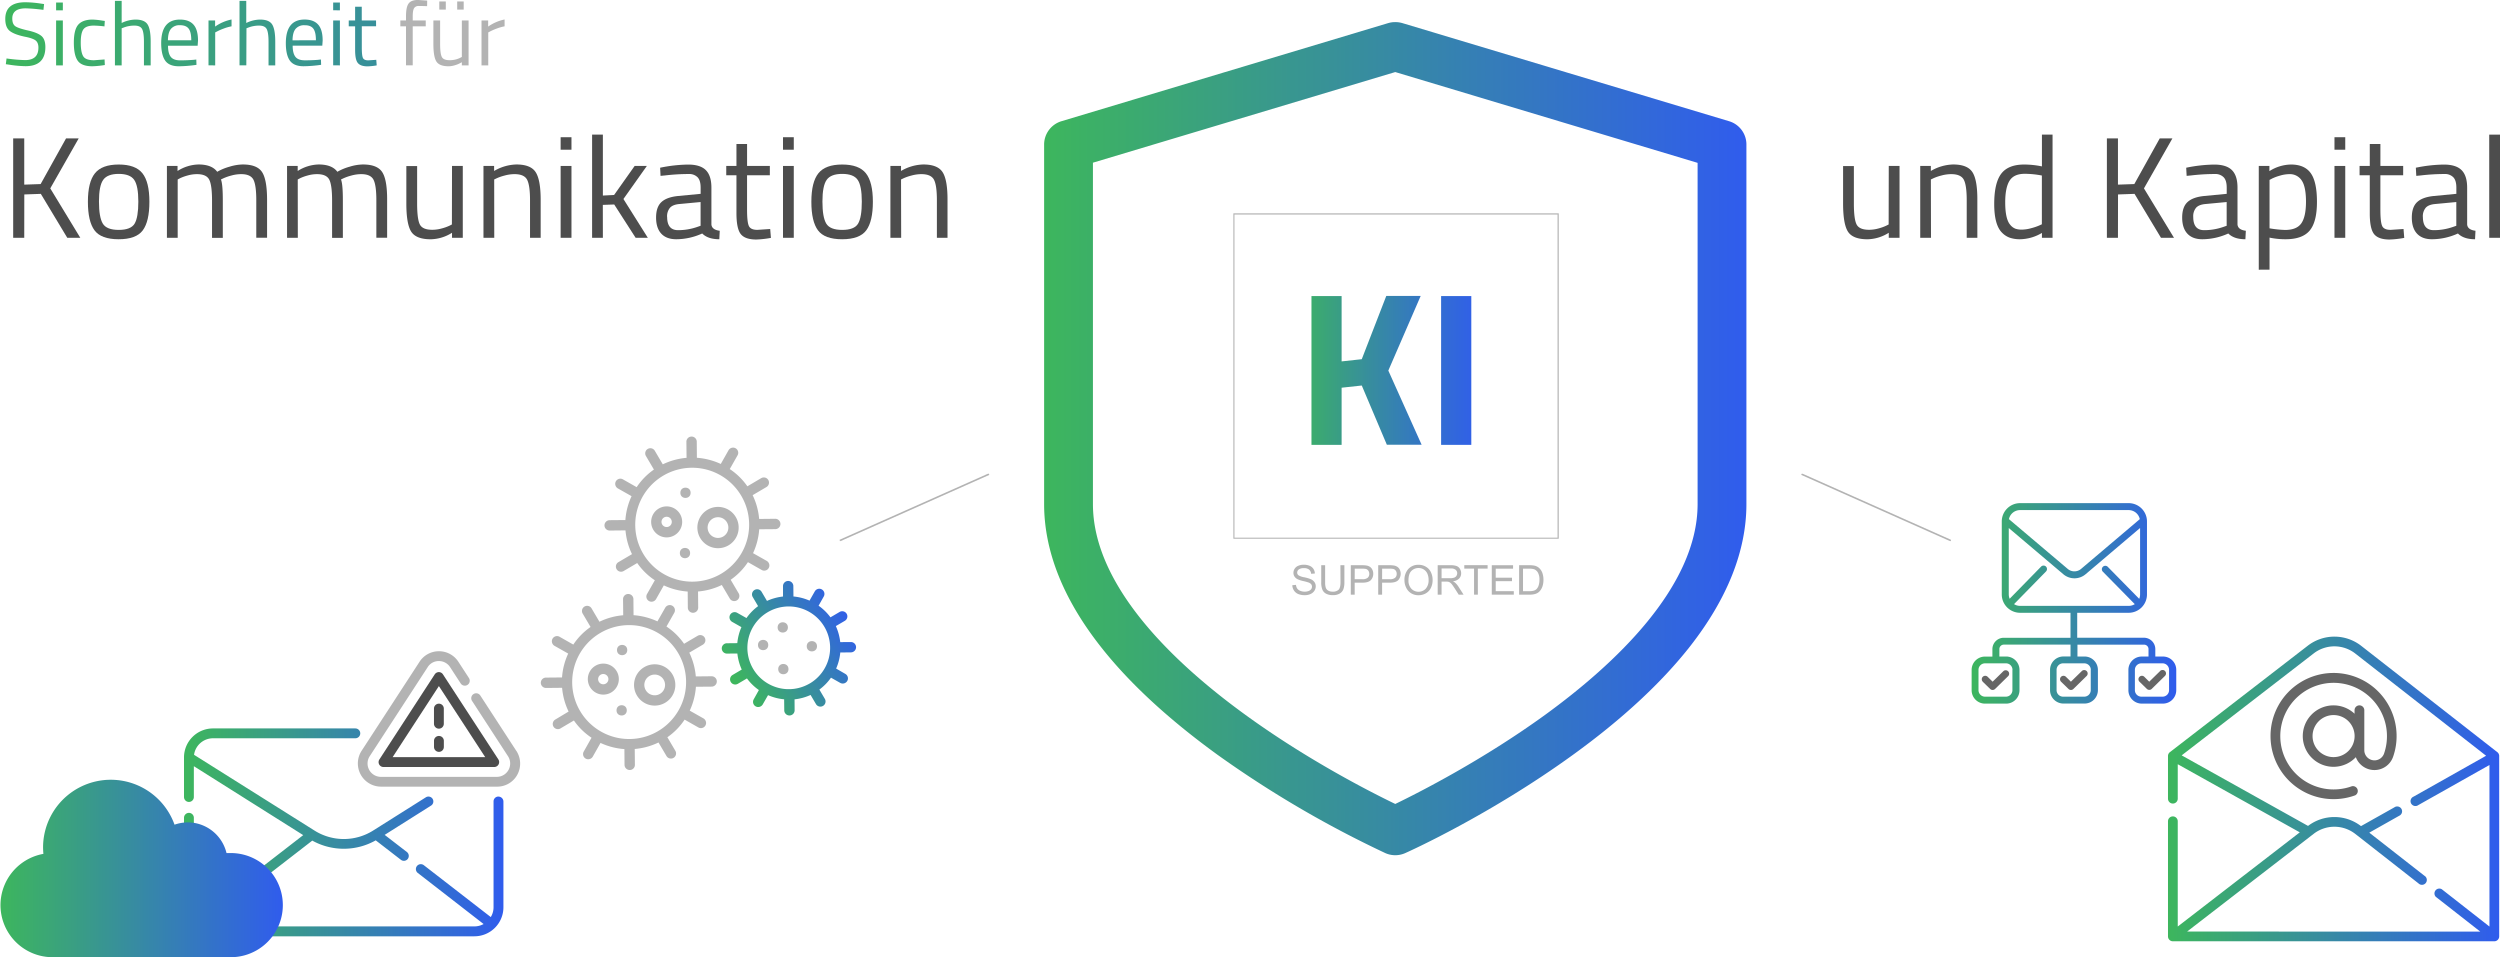 <svg xmlns="http://www.w3.org/2000/svg" xmlns:xlink="http://www.w3.org/1999/xlink" viewBox="0 0 1536.39 588.25">
  <defs>
    <style>
      .ab12293c-d044-43f8-b926-1313d6686d70 {
        fill: url(#e48bba0b-9272-46c3-8a16-6866a08fbf76);
      }

      .a574da53-9cf4-4f30-a6b6-e3dff60442a5 {
        fill: url(#f564f34e-3d1d-4d42-b4c6-70baad1ce20d);
      }

      .b8a22c5a-beab-4126-beb8-36ae72ec6b3a, .bcbd9f78-30d4-4d31-bda8-bc1fac40c2ba, .ea3e2877-65f2-46c2-bfbd-34640ea21a27 {
        fill: none;
      }

      .bb5bc7cf-76eb-4696-8763-6b8187970e45 {
        fill: url(#babe4715-3f4f-4710-a64c-bc0f12272e78);
      }

      .b9474334-d50c-4bed-bc55-dbfe411269f3 {
        fill: #666;
      }

      .eaf09099-b187-4129-862c-3e31a8156439 {
        fill: url(#bf324898-c854-4d06-b4cd-ee9d27d9657c);
      }

      .aa4b5bf9-8aab-4d27-8450-eb2f47638b13 {
        fill: #b3b3b3;
      }

      .af0da7f8-25c4-4886-b0a5-e96afcc6a538 {
        fill: url(#eee6f274-ca6e-45db-b1af-1aff2d1efcc6);
      }

      .eb608f3f-26ec-4061-acfc-d66f4842ed0d {
        fill: url(#ba128c95-cba2-413f-94cd-d4b047c4cec4);
      }

      .abe03021-f59a-43dd-b5b3-a33462a9a759 {
        fill: #4d4d4d;
      }

      .ba6037b4-de66-4378-a2d8-17a50f39de36 {
        fill: url(#a026aefa-70e1-4e51-bf62-80b7a942f48c);
      }

      .e25c277f-0d85-4e4a-93dd-c0ba55ef532c {
        clip-path: url(#e58739e0-ce26-4bc8-807a-d621f6e7c2bb);
      }

      .fc546a9a-c8ac-4961-af46-79aadd7d18cb {
        mask: url(#b46e46a5-49c2-42e2-8018-b825c6d5f373);
      }

      .b7718d36-79d8-47e6-a706-facb8dcf8e98 {
        clip-path: url(#aa2acb5b-501e-480a-b975-93c0add11579);
      }

      .bcbd9f78-30d4-4d31-bda8-bc1fac40c2ba, .ea3e2877-65f2-46c2-bfbd-34640ea21a27 {
        stroke: #b3b3b3;
      }

      .a129664d-0334-4058-beee-ef73743c19d7 {
        mask: url(#fda7d2fa-5e55-4765-a18d-6ec66a80b73d);
      }

      .a6ab506c-1582-49f9-be56-98095695abb0 {
        clip-path: url(#f8dc1d4e-d993-4850-9694-8bb5d1db0a89);
      }

      .e0999316-c664-494d-9582-bf6776a8f864 {
        fill: url(#fd8b94e6-f4ad-4ce7-93cd-90c14d23c8d9);
      }

      .bf8bae26-67c8-4c28-8de8-849cdc415e36 {
        fill: url(#a7622d6c-39eb-4318-b2cb-170d1cc75019);
      }

      .b8cd1ba8-f835-46c0-9c89-5e50096555f4 {
        fill: #fff;
      }

      .b97a4b32-6e67-4570-a97c-b5167afc4d39 {
        clip-path: url(#f3833fed-5b0e-478c-a818-13ed336ac6f9);
      }

      .ea3e2877-65f2-46c2-bfbd-34640ea21a27 {
        stroke-width: 0.74px;
      }

      .af697eee-97de-44a6-bd23-30b093e5f6ef {
        isolation: isolate;
      }

      .e12bc4ca-317d-4bdd-845f-a15ea12d0702 {
        fill: url(#a2b44f34-3b22-4171-b5ce-8b3f6dbae0a8);
      }

      .eef70822-057e-4e04-8d28-9cca43073255 {
        filter: url(#eb9d88ae-f356-4dae-b871-0099ea4691a9);
      }

      .b51461f1-316f-4876-94c9-0d88ec6f6125 {
        filter: url(#b5ff2aa8-a069-4135-b691-f6129a5724e9);
      }
    </style>
    <linearGradient id="e48bba0b-9272-46c3-8a16-6866a08fbf76" x1="-349.89" y1="1921.81" x2="-348.77" y2="1921.81" gradientTransform="matrix(0, 1, 1, 0, -1056.54, 555.05)" gradientUnits="userSpaceOnUse">
      <stop offset="0" stop-color="#fff"/>
      <stop offset="0.11" stop-color="#fafafa"/>
      <stop offset="0.23" stop-color="#ececec"/>
      <stop offset="0.36" stop-color="#d6d6d6"/>
      <stop offset="0.5" stop-color="#b6b6b6"/>
      <stop offset="0.64" stop-color="#8c8c8c"/>
      <stop offset="0.78" stop-color="#5a5a5a"/>
      <stop offset="0.92" stop-color="#1f1f1f"/>
      <stop offset="0.99"/>
      <stop offset="1"/>
      <stop offset="1"/>
    </linearGradient>
    <linearGradient id="f564f34e-3d1d-4d42-b4c6-70baad1ce20d" x1="-950.51" y1="572.79" x2="-949.4" y2="572.79" gradientTransform="translate(35.54 898.73) rotate(180)" xlink:href="#e48bba0b-9272-46c3-8a16-6866a08fbf76"/>
    <linearGradient id="babe4715-3f4f-4710-a64c-bc0f12272e78" x1="1219.5" y1="227.06" x2="1345.08" y2="227.06" gradientTransform="matrix(1, 0, 0, -1, 0, 612)" gradientUnits="userSpaceOnUse">
      <stop offset="0" stop-color="#3db65d"/>
      <stop offset="1" stop-color="#305ced"/>
    </linearGradient>
    <linearGradient id="bf324898-c854-4d06-b4cd-ee9d27d9657c" x1="1340.17" y1="113.02" x2="1543.68" y2="113.02" xlink:href="#babe4715-3f4f-4710-a64c-bc0f12272e78"/>
    <linearGradient id="eee6f274-ca6e-45db-b1af-1aff2d1efcc6" x1="405.08" y1="1059.61" x2="487.68" y2="1059.61" gradientTransform="matrix(0.86, -0.51, 0.51, 0.86, -429.81, -274.12)" xlink:href="#babe4715-3f4f-4710-a64c-bc0f12272e78"/>
    <linearGradient id="ba128c95-cba2-413f-94cd-d4b047c4cec4" x1="120.88" y1="86.34" x2="317.18" y2="86.34" xlink:href="#babe4715-3f4f-4710-a64c-bc0f12272e78"/>
    <linearGradient id="a026aefa-70e1-4e51-bf62-80b7a942f48c" x1="7.8" y1="1113.8" x2="181.76" y2="1113.8" gradientTransform="translate(0 -566)" xlink:href="#babe4715-3f4f-4710-a64c-bc0f12272e78"/>
    <clipPath id="e58739e0-ce26-4bc8-807a-d621f6e7c2bb" transform="translate(-7.8 -14.13)">
      <rect class="b8a22c5a-beab-4126-beb8-36ae72ec6b3a" x="523.58" y="305.01" width="683.38" height="41.88"/>
    </clipPath>
    <filter id="b5ff2aa8-a069-4135-b691-f6129a5724e9" x="508.02" y="51.08" width="714.51" height="549.73" filterUnits="userSpaceOnUse" color-interpolation-filters="sRGB">
      <feFlood flood-color="#fff" result="bg"/>
      <feBlend in="SourceGraphic" in2="bg"/>
    </filter>
    <mask id="b46e46a5-49c2-42e2-8018-b825c6d5f373" x="500.21" y="36.95" width="714.51" height="549.73" maskUnits="userSpaceOnUse">
      <g class="b51461f1-316f-4876-94c9-0d88ec6f6125">
        <g transform="translate(-7.8 -14.13)">
          <rect class="ab12293c-d044-43f8-b926-1313d6686d70" x="544.6" y="167.84" width="641.34" height="316.22" transform="translate(-57.77 380.12) rotate(-24)"/>
        </g>
      </g>
    </mask>
    <clipPath id="aa2acb5b-501e-480a-b975-93c0add11579" transform="translate(-7.8 -14.13)">
      <rect class="b8a22c5a-beab-4126-beb8-36ae72ec6b3a" x="511.25" y="293.81" width="114.16" height="58.17"/>
    </clipPath>
    <mask id="fda7d2fa-5e55-4765-a18d-6ec66a80b73d" x="500.21" y="36.95" width="714.51" height="549.73" maskUnits="userSpaceOnUse">
      <g class="eef70822-057e-4e04-8d28-9cca43073255">
        <g transform="translate(-7.8 -14.13)">
          <rect class="a574da53-9cf4-4f30-a6b6-e3dff60442a5" x="707.16" y="5.28" width="316.22" height="641.34" transform="translate(215.57 983.83) rotate(-66)"/>
        </g>
      </g>
    </mask>
    <clipPath id="f8dc1d4e-d993-4850-9694-8bb5d1db0a89" transform="translate(-7.8 -14.13)">
      <rect class="b8a22c5a-beab-4126-beb8-36ae72ec6b3a" x="1105.12" y="293.81" width="114.16" height="58.17"/>
    </clipPath>
    <linearGradient id="fd8b94e6-f4ad-4ce7-93cd-90c14d23c8d9" x1="-179.68" y1="847.47" x2="-178.58" y2="847.47" gradientTransform="matrix(534, 0, 0, -534, 95958.92, 452586.2)" gradientUnits="userSpaceOnUse">
      <stop offset="0" stop-color="#3db65d"/>
      <stop offset="0.41" stop-color="#378d9e"/>
      <stop offset="0.81" stop-color="#326ad7"/>
      <stop offset="1" stop-color="#305ced"/>
    </linearGradient>
    <linearGradient id="a7622d6c-39eb-4318-b2cb-170d1cc75019" x1="649.47" y1="1669.71" x2="1081.07" y2="1669.71" gradientTransform="translate(0 -1386)" xlink:href="#babe4715-3f4f-4710-a64c-bc0f12272e78"/>
    <clipPath id="f3833fed-5b0e-478c-a818-13ed336ac6f9" transform="translate(-7.8 -14.13)">
      <rect class="b8a22c5a-beab-4126-beb8-36ae72ec6b3a" x="765.77" y="144.31" width="200" height="200.9"/>
    </clipPath>
    <linearGradient id="a2b44f34-3b22-4171-b5ce-8b3f6dbae0a8" x1="-851.01" y1="562.25" x2="-848.71" y2="562.25" gradientTransform="matrix(51.3, 0, 0, -51.3, 44458.36, 29083.7)" xlink:href="#fd8b94e6-f4ad-4ce7-93cd-90c14d23c8d9"/>
  </defs>
  <g id="f457d557-746e-431a-9340-f4b6686fd618" data-name="Layer 1">
    <g>
      <path class="bb5bc7cf-76eb-4696-8763-6b8187970e45" d="M1336.93,417.61h-4.57v-4.56a7,7,0,0,0-7-7h-41V390.72H1316a11.27,11.27,0,0,0,11.24-11.24V334.57A11.26,11.26,0,0,0,1316,323.34h-66.75A11.26,11.26,0,0,0,1238,334.57v44.91a11.27,11.27,0,0,0,11.24,11.24h31v15.36h-41a7,7,0,0,0-7,7v4.56h-4.56a8.19,8.19,0,0,0-8.2,8.18v12.53a8.22,8.22,0,0,0,8.2,8.2h13a8.23,8.23,0,0,0,8.21-8.2V425.79a8.23,8.23,0,0,0-8.21-8.2h-4.15V413a2.71,2.71,0,0,1,2.72-2.71h41v7.28h-4.37a8.23,8.23,0,0,0-8.21,8.2v12.53a8.23,8.23,0,0,0,8.21,8.2h13a8.22,8.22,0,0,0,8.2-8.2V425.79a8.22,8.22,0,0,0-8.2-8.2h-4.37v-7.28h40.95a2.71,2.71,0,0,1,2.72,2.71v4.59h-4.15a8.23,8.23,0,0,0-8.21,8.21v12.52a8.23,8.23,0,0,0,8.21,8.2h13a8.22,8.22,0,0,0,8.2-8.2V425.82A8.15,8.15,0,0,0,1336.93,417.61Zm-87.7-90H1316a7,7,0,0,1,6.82,5.56l-36.07,30.58a6.35,6.35,0,0,1-8.23,0l-36.12-30.58A7,7,0,0,1,1249.23,327.61Zm-3.69,57.79,19.64-20.07a2.14,2.14,0,0,0,0-3,2.12,2.12,0,0,0-3,0l-19.34,19.78a7.17,7.17,0,0,1-.54-2.65V338.63l33.5,28.37a10.58,10.58,0,0,0,13.74,0L1323,338.6v40.88a6.8,6.8,0,0,1-.53,2.67L1303,362.34a2.13,2.13,0,0,0-3,3l19.74,20.07a7.1,7.1,0,0,1-3.69,1.07h-66.75A7,7,0,0,1,1245.54,385.4Zm-1,40.39v12.53a4,4,0,0,1-3.95,3.95H1227.7a4,4,0,0,1-4-3.95V425.79a4,4,0,0,1,4-4h13A4,4,0,0,1,1244.59,425.79Zm48.14,0v12.53a4,4,0,0,1-4,3.95h-13a4,4,0,0,1-4-3.95V425.79a4,4,0,0,1,4-4h13A4,4,0,0,1,1292.73,425.79Zm48.13,12.53a4,4,0,0,1-4,3.95h-13a4,4,0,0,1-4-3.95V425.79a4,4,0,0,1,4-4h13a4,4,0,0,1,4,4Z" transform="translate(-7.8 -14.13)"/>
      <path class="b9474334-d50c-4bed-bc55-dbfe411269f3" d="M1226.34,433.12l4.54,4.42a2.13,2.13,0,0,0,3,0l8.16-8a2.13,2.13,0,0,0-3-3l-6.65,6.53-3.06-3a2.12,2.12,0,1,0-3,3Z" transform="translate(-7.8 -14.13)"/>
      <path class="b9474334-d50c-4bed-bc55-dbfe411269f3" d="M1274.47,433.12l4.54,4.42a2.13,2.13,0,0,0,3,0l8.16-8a2.12,2.12,0,1,0-3-3l-6.68,6.53-3.06-3a2.12,2.12,0,1,0-3,3Z" transform="translate(-7.8 -14.13)"/>
      <path class="b9474334-d50c-4bed-bc55-dbfe411269f3" d="M1335.3,426.54l-6.68,6.53-3-3a2.12,2.12,0,1,0-3,3l4.54,4.42a2.14,2.14,0,0,0,3,0l8.15-8a2.12,2.12,0,1,0-3-3Z" transform="translate(-7.8 -14.13)"/>
    </g>
    <g>
      <path class="b9474334-d50c-4bed-bc55-dbfe411269f3" d="M1403.17,467.22a38.74,38.74,0,0,0,52,35.69,3,3,0,0,0-2-5.6,32.79,32.79,0,0,1-44-30.21,32.78,32.78,0,1,1,63.75,10.18,6.23,6.23,0,0,1-5.88,4.13h0a6.25,6.25,0,0,1-6.24-6.24V450.61a3,3,0,1,0-6,0v2.14a18.88,18.88,0,1,0,.79,26.71,12.23,12.23,0,0,0,11.41,7.91h0a12.13,12.13,0,0,0,11.49-8.15,38.3,38.3,0,0,0,2.14-13.75,38.74,38.74,0,0,0-77.46,1.75Zm38.75,12.2a12.92,12.92,0,1,1,12.92-12.91A12.94,12.94,0,0,1,1441.92,479.42Z" transform="translate(-7.8 -14.13)"/>
      <path class="eaf09099-b187-4129-862c-3e31a8156439" d="M1542.52,476.36l-83.59-65.3A26.8,26.8,0,0,0,1426,411l-84.69,65.38a3,3,0,0,0-1.16,2.35v26.23a3,3,0,1,0,6,0V483.79l75,41.86-75,57.87V518.85a3,3,0,1,0-6,0V589.6a3,3,0,0,0,3,3h197.54a3,3,0,0,0,3-3V479.06a3.09,3.09,0,0,0-1.15-2.7ZM1351.9,586.62l77.78-60.06a20.84,20.84,0,0,1,25.6.08l1.43,1.11L1494.07,557a3,3,0,1,0,3.65-4.69l-33.86-26.47,18.32-10.34a3,3,0,1,0-2.9-5.21l-20.51,11.53a26.78,26.78,0,0,0-32.55-.12l-77.66-43.36,81.12-62.64a20.84,20.84,0,0,1,25.6.08l80.36,62.8-44.55,25.12a3,3,0,1,0,2.9,5.2l43.72-24.64v99.29l-29.3-22.94a3,3,0,0,0-3.65,4.69l27.3,21.35Z" transform="translate(-7.8 -14.13)"/>
    </g>
    <g>
      <path id="b7e44006-8ffd-44a2-b477-907ae437c733" data-name="Shape" class="aa4b5bf9-8aab-4d27-8450-eb2f47638b13" d="M412.65,326.66A9.53,9.53,0,1,0,425.7,330,9.55,9.55,0,0,0,412.65,326.66Zm6.44,10.93a3.16,3.16,0,1,1,1.12-4.33A3.15,3.15,0,0,1,419.09,337.59Z" transform="translate(-7.8 -14.13)"/>
      <path id="b304f843-452f-449f-850d-ff5c532b3091" data-name="Shape" class="aa4b5bf9-8aab-4d27-8450-eb2f47638b13" d="M442.6,327.42A12.69,12.69,0,1,0,460,331.91,12.68,12.68,0,0,0,442.6,327.42Zm9.67,16.42a6.37,6.37,0,1,1,2.26-8.72A6.36,6.36,0,0,1,452.27,343.84Z" transform="translate(-7.8 -14.13)"/>
      <circle id="e7c110f7-c1a8-43ca-b20e-46e32b42a0b4" data-name="Oval" class="aa4b5bf9-8aab-4d27-8450-eb2f47638b13" cx="421.27" cy="302.85" r="3.16"/>
      <circle id="b723c689-0f26-4cf4-b907-05f61bedb668" data-name="Oval" class="aa4b5bf9-8aab-4d27-8450-eb2f47638b13" cx="420.96" cy="339.89" r="3.16"/>
      <path id="bb9190d0-4afb-45dc-ae2f-c925207bf32b" data-name="Shape" class="aa4b5bf9-8aab-4d27-8450-eb2f47638b13" d="M383.38,439.71a9.53,9.53,0,1,0-13-3.37A9.55,9.55,0,0,0,383.38,439.71Zm-6.44-10.93a3.16,3.16,0,1,1-1.12,4.33A3.15,3.15,0,0,1,376.94,428.78Z" transform="translate(-7.8 -14.13)"/>
      <path id="aa68945a-88dc-4d3a-a1a0-698b81278da3" data-name="Shape" class="aa4b5bf9-8aab-4d27-8450-eb2f47638b13" d="M416.59,446a12.69,12.69,0,1,0-17.38-4.49A12.69,12.69,0,0,0,416.59,446Zm-9.68-16.42a6.37,6.37,0,1,1-2.25,8.71A6.37,6.37,0,0,1,406.91,429.57Z" transform="translate(-7.8 -14.13)"/>
      <circle id="a376ad53-c409-4bfb-8a44-a42de25c83c4" data-name="Oval" class="aa4b5bf9-8aab-4d27-8450-eb2f47638b13" cx="382.33" cy="399.49" r="3.16"/>
      <circle id="b092dfbc-7ea5-476b-a926-41868140c7c7" data-name="Oval" class="aa4b5bf9-8aab-4d27-8450-eb2f47638b13" cx="382.04" cy="436.55" r="3.16"/>
      <g>
        <path id="b8c1bcf3-545b-4b0c-be06-1b240cd3b6f1" data-name="Shape" class="aa4b5bf9-8aab-4d27-8450-eb2f47638b13" d="M475.44,308.07,467.1,313a40.13,40.13,0,0,0-10.82-10.6l4.79-8.44a3.17,3.17,0,0,0-2.79-4.74,3.25,3.25,0,0,0-2.76,1.62l-4.76,8.42a42,42,0,0,0-14.68-3.8l-.08-9.67a3.19,3.19,0,1,0-6.37,0l.1,9.7a41.82,41.82,0,0,0-14.61,4l-4.91-8.34a3.16,3.16,0,0,0-5.45,3.21l4.91,8.34a40.27,40.27,0,0,0-10.6,10.82l-8.44-4.79a3.17,3.17,0,0,0-4.75,2.8,3.29,3.29,0,0,0,1.63,2.76l8.42,4.76a42,42,0,0,0-3.8,14.67l-9.67.09a3.2,3.2,0,0,0-2.74,4.81,3.25,3.25,0,0,0,2.78,1.56l9.7-.1a41.55,41.55,0,0,0,4,14.6l-8.34,4.92a3.16,3.16,0,1,0,3.21,5.45l8.34-4.91a40.13,40.13,0,0,0,10.82,10.6l-4.79,8.44a3.17,3.17,0,0,0,2.79,4.74,3.27,3.27,0,0,0,2.76-1.62l4.76-8.42a41.81,41.81,0,0,0,14.68,3.79l.08,9.68a3.19,3.19,0,1,0,6.37,0l-.1-9.71a41.59,41.59,0,0,0,14.61-4l4.91,8.34a3.16,3.16,0,1,0,5.45-3.21l-4.91-8.34a40,40,0,0,0,10.6-10.83l8.44,4.8a3.17,3.17,0,0,0,4.75-2.8,3.27,3.27,0,0,0-1.62-2.76l-8.42-4.76a42,42,0,0,0,3.79-14.68l9.67-.08a3.19,3.19,0,1,0,0-6.37l-9.71.1a41.8,41.8,0,0,0-4-14.61l8.34-4.91a3.17,3.17,0,1,0-3.22-5.45ZM451,366.72a35,35,0,1,1,12.37-47.86A35,35,0,0,1,451,366.72Z" transform="translate(-7.8 -14.13)"/>
        <path id="bf587046-c165-46a4-9373-67141afbb324" data-name="Shape" class="aa4b5bf9-8aab-4d27-8450-eb2f47638b13" d="M352.17,461.82l8.33-4.91a40.16,40.16,0,0,0,10.83,10.6L366.54,476a3.17,3.17,0,0,0,2.79,4.74,3.27,3.27,0,0,0,2.76-1.62l4.76-8.42a41.81,41.81,0,0,0,14.68,3.79l.08,9.68a3.17,3.17,0,0,0,1.62,2.75,3.16,3.16,0,0,0,4.75-2.79l-.1-9.71a41.59,41.59,0,0,0,14.61-4l4.91,8.34a3.16,3.16,0,0,0,5.45-3.21l-4.91-8.34a40.16,40.16,0,0,0,10.6-10.83l8.44,4.8a3.17,3.17,0,0,0,4.75-2.8,3.28,3.28,0,0,0-1.63-2.76l-8.42-4.76a42,42,0,0,0,3.8-14.68l9.67-.08a3.2,3.2,0,0,0,2.74-4.81,3.25,3.25,0,0,0-2.78-1.56l-9.7.1a41.6,41.6,0,0,0-4-14.61l8.34-4.91a3.16,3.16,0,0,0-3.21-5.45l-8.34,4.91a40.13,40.13,0,0,0-10.82-10.6l4.79-8.44a3.18,3.18,0,0,0-2.8-4.75,3.26,3.26,0,0,0-2.75,1.63L411.83,396a42,42,0,0,0-14.68-3.8l-.08-9.67a3.19,3.19,0,1,0-6.37,0l.1,9.7a41.6,41.6,0,0,0-14.61,4l-4.91-8.34a3.17,3.17,0,0,0-5.46,3.21l4.92,8.34a40.31,40.31,0,0,0-10.61,10.82l-8.43-4.79a3.17,3.17,0,0,0-4.75,2.8,3.28,3.28,0,0,0,1.62,2.76l8.42,4.76a41.75,41.75,0,0,0-3.79,14.67l-9.67.09a3.19,3.19,0,1,0,0,6.37l9.71-.1a41.75,41.75,0,0,0,4,14.6L349,456.36a3.17,3.17,0,0,0,3.22,5.46Zm24.46-58.65A35,35,0,1,1,364.25,451,35,35,0,0,1,376.63,403.17Z" transform="translate(-7.8 -14.13)"/>
        <path id="a1e9519c-2aa1-4bd3-a6f1-2bb26394ecbc" data-name="Shape" class="af0da7f8-25c4-4886-b0a5-e96afcc6a538" d="M527,395.66a3.16,3.16,0,0,0-3.21-5.45l-5.62,3.3a31.77,31.77,0,0,0-7.31-7.14l3.21-5.69a3.21,3.21,0,0,0-1.2-4.31,3.16,3.16,0,0,0-4.32,1.17l-3.25,5.71a31.66,31.66,0,0,0-9.88-2.55l-.07-6.57a3.18,3.18,0,0,0-6.35.07l0,6.53a32.28,32.28,0,0,0-9.85,2.7l-3.31-5.61a3.16,3.16,0,1,0-5.45,3.21l3.3,5.61a31.61,31.61,0,0,0-7.14,7.32l-5.69-3.21a3.16,3.16,0,0,0-4.75,2.79,3.28,3.28,0,0,0,1.63,2.76l5.71,3.24a32.18,32.18,0,0,0-2.54,9.84l-6.57.07a3.18,3.18,0,0,0,.07,6.35l6.54-.05a32.32,32.32,0,0,0,2.69,9.86l-5.61,3.31a3.16,3.16,0,1,0,3.21,5.45l5.61-3.31a31.41,31.41,0,0,0,7.32,7.14L471,443.9a3.17,3.17,0,0,0,2.79,4.74,3.27,3.27,0,0,0,2.76-1.62l3.26-5.68a31.72,31.72,0,0,0,9.89,2.55l.07,6.57a3.19,3.19,0,1,0,6.37,0l-.05-6.54a32.34,32.34,0,0,0,9.86-2.7l3.31,5.61a3.16,3.16,0,0,0,5.45-3.21l-3.36-5.71a31.57,31.57,0,0,0,7.14-7.31l5.69,3.21a3.2,3.2,0,0,0,4.31-1.2,3.16,3.16,0,0,0-1.17-4.32L521.65,425a31.66,31.66,0,0,0,2.55-9.88l6.57-.07a3.07,3.07,0,0,0,1.59-.46,3.17,3.17,0,0,0-1.66-5.89l-6.53.05a32.26,32.26,0,0,0-2.7-9.86Zm-21.57,38.49a25.42,25.42,0,1,1,9-34.81A25.43,25.43,0,0,1,505.47,434.15Z" transform="translate(-7.8 -14.13)"/>
      </g>
      <circle id="ff6494f6-566d-438b-8c9c-712859ae8734" data-name="Oval" class="aa4b5bf9-8aab-4d27-8450-eb2f47638b13" cx="481.05" cy="385.58" r="3.16"/>
      <circle id="b8e2dc37-75f8-498d-8066-45abe6bb6103" data-name="Oval" class="aa4b5bf9-8aab-4d27-8450-eb2f47638b13" cx="468.98" cy="396.4" r="3.16"/>
      <circle id="b7d9e529-0904-48af-b29a-1876f0e551f4" data-name="Oval" class="aa4b5bf9-8aab-4d27-8450-eb2f47638b13" cx="498.94" cy="397.16" r="3.16"/>
      <circle id="fb7c22a5-0de7-4a4f-bb29-3ead4f7683a7" data-name="Oval" class="aa4b5bf9-8aab-4d27-8450-eb2f47638b13" cx="481.41" cy="411.2" r="3.16"/>
    </g>
    <g>
      <path class="eb608f3f-26ec-4061-acfc-d66f4842ed0d" d="M314.11,503.65a3,3,0,0,0-3,3v65.07a11.48,11.48,0,0,1-1.7,6l-41.14-31.87a3,3,0,0,0-3.72,4.76L305,582a11.8,11.8,0,0,1-5.69,1.46H138.71a11.69,11.69,0,0,1-5.4-1.33l66.4-51.4a39.91,39.91,0,0,0,39-.16l15.45,11.94a3,3,0,0,0,4.23-.52,3.05,3.05,0,0,0-.52-4.24L244.2,527.21l28.52-18a3,3,0,1,0-3.22-5.08l-32.44,20.45a33.79,33.79,0,0,1-35.94,0L127.05,478a11.79,11.79,0,0,1,11.66-10.16h87.46a3,3,0,1,0,0-6.05H138.71a17.83,17.83,0,0,0-17.83,17.79v24.36a3,3,0,1,0,6.05,0V485l67.21,42.36L128.75,578a11.48,11.48,0,0,1-1.82-6.29v-55a3,3,0,0,0-6.05,0v55a17.84,17.84,0,0,0,17.83,17.83H299.35a17.84,17.84,0,0,0,17.83-17.83V506.68a3.08,3.08,0,0,0-3.07-3Z" transform="translate(-7.8 -14.13)"/>
      <path class="aa4b5bf9-8aab-4d27-8450-eb2f47638b13" d="M325.09,475.57l-22.11-34a3,3,0,1,0-5.08,3.31l22.1,34a8.2,8.2,0,0,1-6.9,12.67H241.9a8.21,8.21,0,0,1-6.9-12.67l35.63-54.74a8,8,0,0,1,6.89-3.75,8.14,8.14,0,0,1,6.9,3.75l6.5,10a3,3,0,0,0,5.08-3.3l-6.49-10a14.17,14.17,0,0,0-11.95-6.49h0a14.16,14.16,0,0,0-11.94,6.49L230,475.57a14.27,14.27,0,0,0,12,22h71.25a14.06,14.06,0,0,0,12.54-7.46,14.32,14.32,0,0,0-.68-14.57Z" transform="translate(-7.8 -14.13)"/>
      <path class="abe03021-f59a-43dd-b5b3-a33462a9a759" d="M277.52,427.17a3.09,3.09,0,0,0-2.54,1.37l-34,52.28a3,3,0,0,0,2.54,4.68h68a3,3,0,0,0,2.66-1.57,3,3,0,0,0-.12-3.11L280,428.54a3,3,0,0,0-2.51-1.37Zm-28.44,52.28,28.44-43.69L306,479.45Z" transform="translate(-7.8 -14.13)"/>
      <path class="abe03021-f59a-43dd-b5b3-a33462a9a759" d="M277.52,466.42a3,3,0,0,0-3,3v3.75a3,3,0,1,0,6.05,0v-3.75A3,3,0,0,0,277.52,466.42Z" transform="translate(-7.8 -14.13)"/>
      <path class="abe03021-f59a-43dd-b5b3-a33462a9a759" d="M274.5,449.6v9.31a3,3,0,1,0,6.05,0V449.6a3,3,0,1,0-6.05,0Z" transform="translate(-7.8 -14.13)"/>
    </g>
    <path class="ba6037b4-de66-4378-a2d8-17a50f39de36" d="M149.62,538.37H147a24.57,24.57,0,0,0-23.89-18.85,25.63,25.63,0,0,0-8.05,1.42A41.61,41.61,0,0,0,34.27,534.6c0,1.43.07,2.85.2,4.28a32,32,0,0,0,5.47,63.5H149.62a32,32,0,1,0,0-64Z" transform="translate(-7.8 -14.13)"/>
    <g class="e25c277f-0d85-4e4a-93dd-c0ba55ef532c">
      <g class="fc546a9a-c8ac-4961-af46-79aadd7d18cb">
        <g class="b7718d36-79d8-47e6-a706-facb8dcf8e98">
          <line class="bcbd9f78-30d4-4d31-bda8-bc1fac40c2ba" x1="516" y1="332.25" x2="607.78" y2="291.39"/>
        </g>
      </g>
      <g class="a129664d-0334-4058-beee-ef73743c19d7">
        <g class="a6ab506c-1582-49f9-be56-98095695abb0">
          <line class="bcbd9f78-30d4-4d31-bda8-bc1fac40c2ba" x1="1198.93" y1="332.25" x2="1107.15" y2="291.39"/>
        </g>
      </g>
    </g>
    <path class="e0999316-c664-494d-9582-bf6776a8f864" d="M34.5,20.2a102.43,102.43,0,0,0-10.87-.94q-8.28,0-8.28,6.24c0,2.32.64,3.91,1.9,4.77S21.1,32,25,32.87s6.63,2,8.25,3.36,2.43,3.65,2.43,6.82q0,11.76-12.2,11.75a69.06,69.06,0,0,1-10.1-.93l-2-.28.44-3.53a94.71,94.71,0,0,0,11.42,1q8.18,0,8.17-7.67,0-3.09-1.79-4.44c-1.2-.9-3.43-1.67-6.71-2.29q-6.45-1.38-9.16-3.56c-1.8-1.46-2.7-3.89-2.7-7.32q0-10.26,12.3-10.26a66.67,66.67,0,0,1,9.66.83l1.88.27L34.5,20.2Zm7.78.28V15.67h4.14v4.81Zm0,33.83V26.71h4.14v27.6ZM64.69,26.16a47.61,47.61,0,0,1,6.18.66L72.2,27,72,30.35a64.45,64.45,0,0,0-6.51-.49c-3.13,0-5.25.74-6.38,2.23s-1.68,4.25-1.68,8.28S58,47.21,59,48.79s3.23,2.37,6.54,2.37l6.52-.49.16,3.42a57.5,57.5,0,0,1-7.67.77c-4.3,0-7.28-1.1-8.91-3.31s-2.46-5.93-2.46-11.18.88-8.92,2.65-11S60.57,26.16,64.69,26.16ZM82.57,54.31H78.43V14.68h4.14V28.26a19.8,19.8,0,0,1,8.5-2.1q5.52,0,7.43,3t1.9,10.6V54.31H96.26V39.85q0-5.74-1.13-7.87t-4.77-2.12a18.33,18.33,0,0,0-6.74,1.27l-1.05.38Zm44.27-3.42,1.6-.17.11,3.26a80.64,80.64,0,0,1-10.77.88q-6,0-8.44-3.45t-2.48-10.73q0-14.52,11.53-14.52,5.58,0,8.34,3.12t2.76,9.8l-.23,3.14H111.05q0,4.59,1.66,6.79t5.76,2.21C121.22,51.22,124,51.11,126.84,50.89Zm-1.49-12c0-3.39-.55-5.78-1.63-7.18s-2.85-2.09-5.3-2.09a6.76,6.76,0,0,0-5.52,2.21c-1.23,1.47-1.87,3.82-1.9,7.06Zm10.59,15.4V26.71H140v3.76a26.64,26.64,0,0,1,10.1-4.36V30.3a28.64,28.64,0,0,0-4.83,1.38,32.56,32.56,0,0,0-3.84,1.66l-1.38.71V54.31Zm23.24,0H155V14.68h4.14V28.26a19.73,19.73,0,0,1,8.5-2.1q5.52,0,7.42,3t1.9,10.6V54.31h-4.13V39.85q0-5.74-1.14-7.87T167,29.86a18.28,18.28,0,0,0-6.73,1.27l-1,.38Zm44.26-3.42,1.6-.17.11,3.26a80.51,80.51,0,0,1-10.76.88c-4,0-6.79-1.15-8.44-3.45s-2.49-5.88-2.49-10.73q0-14.52,11.54-14.52,5.56,0,8.33,3.12t2.76,9.8l-.22,3.14H187.66q0,4.59,1.65,6.79t5.77,2.21Q199.19,51.22,203.44,50.89Zm-1.49-12q0-5.08-1.63-7.18T195,29.64a6.75,6.75,0,0,0-5.51,2.21c-1.24,1.47-1.87,3.82-1.91,7.06Zm10.6-18.43V15.67h4.14v4.81Zm0,33.83V26.71h4.14v27.6Zm26.38-24h-8.78V43.49c0,3.17.23,5.24.69,6.24s1.56,1.49,3.29,1.49l4.91-.33.27,3.42a38.12,38.12,0,0,1-5.62.6c-2.87,0-4.86-.69-6-2.09s-1.65-4.07-1.65-8V30.3h-3.92V26.71h3.92V18.27h4.08v8.44h8.78Z" transform="translate(-7.8 -14.13)"/>
    <g>
      <path class="aa4b5bf9-8aab-4d27-8450-eb2f47638b13" d="M261.44,30.3v24h-4.13v-24h-3.48V26.71h3.48V24.23q0-5.85,1.65-8t5.8-2.12l5.57.39-.05,3.42c-2.07-.08-3.77-.11-5.11-.11a3.16,3.16,0,0,0-2.87,1.32c-.57.88-.86,2.6-.86,5.13v2.43h8V30.3Z" transform="translate(-7.8 -14.13)"/>
      <path class="aa4b5bf9-8aab-4d27-8450-eb2f47638b13" d="M295.77,26.71v27.6h-4.14V52.38l-1.15.6a15.7,15.7,0,0,1-3.21,1.27,13.22,13.22,0,0,1-3.8.61c-3.76,0-6.25-1-7.48-2.93s-1.85-5.55-1.85-10.81V26.71h4.14V41.06q0,6,1.05,8.06t4.94,2a14.29,14.29,0,0,0,7.36-2V26.71Zm-18-6.68v-5h4v5Zm11,0v-5h4v5Z" transform="translate(-7.8 -14.13)"/>
      <path class="aa4b5bf9-8aab-4d27-8450-eb2f47638b13" d="M303.72,54.31V26.71h4.08v3.76a27,27,0,0,1,10.1-4.37v4.2a28.81,28.81,0,0,0-4.82,1.38,33.82,33.82,0,0,0-3.84,1.65l-1.38.72V54.31Z" transform="translate(-7.8 -14.13)"/>
    </g>
    <g>
      <path class="abe03021-f59a-43dd-b5b3-a33462a9a759" d="M22.7,160.27H15.9V99.17h6.8V127.6l10.07-.35L48.4,99.17h7.77L38.69,129.9l18.45,30.37h-8l-16.25-27-10.16.36Z" transform="translate(-7.8 -14.13)"/>
      <path class="abe03021-f59a-43dd-b5b3-a33462a9a759" d="M61.82,138.11q0-12.11,4.33-17.49t14.61-5.38q10.29,0,14.57,5.38t4.28,17.49q0,12.09-4.06,17.57t-14.83,5.48q-10.78,0-14.84-5.48T61.82,138.11Zm6.8-.13q0,9.66,2.34,13.55t9.8,3.89q7.45,0,9.76-3.84c1.53-2.57,2.29-7.08,2.29-13.56s-.85-10.93-2.56-13.38S85.38,121,80.76,121s-7.8,1.22-9.54,3.66S68.62,131.53,68.62,138Z" transform="translate(-7.8 -14.13)"/>
      <path class="abe03021-f59a-43dd-b5b3-a33462a9a759" d="M117,160.27h-6.62V116.12h6.53v3.09a25,25,0,0,1,12.9-4q8.2,0,11.47,4.5a32.34,32.34,0,0,1,7.55-3.13,29.16,29.16,0,0,1,8.17-1.37q8.84,0,11.88,4.72t3.05,17v23.31h-6.63V137.14q0-9.18-1.76-12.59c-1.18-2.26-3.68-3.4-7.51-3.4a22.83,22.83,0,0,0-6,.84,30.1,30.1,0,0,0-4.77,1.64l-1.68.79q1.16,2.91,1.15,12.89v23h-6.62V137.49q0-9.54-1.73-12.94c-1.14-2.26-3.66-3.4-7.55-3.4a21.1,21.1,0,0,0-5.78.84,27.37,27.37,0,0,0-4.55,1.64l-1.5.79Z" transform="translate(-7.8 -14.13)"/>
      <path class="abe03021-f59a-43dd-b5b3-a33462a9a759" d="M190.83,160.27h-6.62V116.12h6.54v3.09a25,25,0,0,1,12.89-4q8.21,0,11.48,4.5a32.16,32.16,0,0,1,7.55-3.13,29,29,0,0,1,8.17-1.37q8.82,0,11.87,4.72t3,17v23.31h-6.62V137.14q0-9.18-1.77-12.59c-1.18-2.26-3.68-3.4-7.51-3.4a22.83,22.83,0,0,0-6,.84,30.1,30.1,0,0,0-4.77,1.64l-1.68.79q1.16,2.91,1.15,12.89v23h-6.62V137.49q0-9.54-1.72-12.94c-1.15-2.26-3.67-3.4-7.55-3.4a21.12,21.12,0,0,0-5.79.84,27.37,27.37,0,0,0-4.55,1.64l-1.5.79Z" transform="translate(-7.8 -14.13)"/>
      <path class="abe03021-f59a-43dd-b5b3-a33462a9a759" d="M285.59,116.12h6.62v44.15h-6.62v-3.09a25.33,25.33,0,0,1-13.07,4q-9,0-12-4.68t-3-17.31v-23h6.63v23q0,9.63,1.67,12.89t7.6,3.27a21.85,21.85,0,0,0,5.91-.84,27.32,27.32,0,0,0,4.6-1.63l1.59-.8Z" transform="translate(-7.8 -14.13)"/>
      <path class="abe03021-f59a-43dd-b5b3-a33462a9a759" d="M311.55,160.27h-6.63V116.12h6.54v3.09a28.22,28.22,0,0,1,13.69-4q8.82,0,11.87,4.77t3.05,17v23.31h-6.54V137.14q0-9.18-1.81-12.59c-1.2-2.26-3.78-3.4-7.72-3.4a23,23,0,0,0-6,.84,29.91,29.91,0,0,0-4.82,1.64l-1.67.79Z" transform="translate(-7.8 -14.13)"/>
      <path class="abe03021-f59a-43dd-b5b3-a33462a9a759" d="M352.34,106.14V98.46H359v7.68Zm0,54.13V116.12H359v44.15Z" transform="translate(-7.8 -14.13)"/>
      <path class="abe03021-f59a-43dd-b5b3-a33462a9a759" d="M378.3,160.27h-6.62V96.87h6.62v37.44l6.89-.35,12.63-17.84h7.5l-14.39,20.31,15,23.84h-7.5l-13.16-20.48-7,.26Z" transform="translate(-7.8 -14.13)"/>
      <path class="abe03021-f59a-43dd-b5b3-a33462a9a759" d="M445,129.46v22.6q.27,3.27,5.12,3.89l-.26,5.21q-7,0-10.51-3.54a38.8,38.8,0,0,1-15.89,3.54q-6.1,0-9.28-3.45T411,147.82q0-6.44,3.27-9.49t10.25-3.75l13.86-1.33v-3.79q0-4.52-1.94-6.45a7.16,7.16,0,0,0-5.3-1.94,126.64,126.64,0,0,0-14.66.88l-2.74.26-.26-5a89.28,89.28,0,0,1,17.22-1.94q7.5,0,10.9,3.44T445,129.46Zm-27.2,18q0,8.13,6.72,8.12a35.59,35.59,0,0,0,11.83-2l2-.7V138.29l-13.07,1.23c-2.65.24-4.56,1-5.74,2.3A8.11,8.11,0,0,0,417.77,147.47Z" transform="translate(-7.8 -14.13)"/>
      <path class="abe03021-f59a-43dd-b5b3-a33462a9a759" d="M480.91,121.86h-14V143q0,7.59,1.11,10t5.25,2.39l7.86-.53.44,5.47a60,60,0,0,1-9,1q-6.88,0-9.53-3.35t-2.65-12.81V121.86h-6.27v-5.74h6.27V102.61h6.53v13.51h14Z" transform="translate(-7.8 -14.13)"/>
      <path class="abe03021-f59a-43dd-b5b3-a33462a9a759" d="M489,106.14V98.46h6.62v7.68Zm0,54.13V116.12h6.62v44.15Z" transform="translate(-7.8 -14.13)"/>
      <path class="abe03021-f59a-43dd-b5b3-a33462a9a759" d="M506.43,138.11q0-12.11,4.33-17.49t14.61-5.38q10.29,0,14.57,5.38t4.29,17.49q0,12.09-4.07,17.57t-14.83,5.48q-10.77,0-14.84-5.48T506.43,138.11Zm6.8-.13q0,9.66,2.34,13.55t9.8,3.89q7.47,0,9.76-3.84c1.53-2.57,2.3-7.08,2.3-13.56s-.86-10.93-2.56-13.38S530,121,525.37,121s-7.8,1.22-9.53,3.66S513.23,131.53,513.23,138Z" transform="translate(-7.8 -14.13)"/>
      <path class="abe03021-f59a-43dd-b5b3-a33462a9a759" d="M561.62,160.27H555V116.12h6.53v3.09a28.22,28.22,0,0,1,13.69-4q8.84,0,11.88,4.77t3,17v23.31h-6.53V137.14q0-9.18-1.81-12.59c-1.21-2.26-3.78-3.4-7.73-3.4a23.06,23.06,0,0,0-6,.84,29.73,29.73,0,0,0-4.81,1.64l-1.68.79Z" transform="translate(-7.8 -14.13)"/>
    </g>
    <g>
      <path class="abe03021-f59a-43dd-b5b3-a33462a9a759" d="M1168.55,116.12h6.62v44.15h-6.62v-3.09a25.3,25.3,0,0,1-13.07,4c-6,0-10-1.56-12-4.68s-3-8.89-3-17.31v-23h6.63v23q0,9.63,1.68,12.89t7.59,3.27a22,22,0,0,0,5.92-.84,27.15,27.15,0,0,0,4.59-1.63l1.59-.8Z" transform="translate(-7.8 -14.13)"/>
      <path class="abe03021-f59a-43dd-b5b3-a33462a9a759" d="M1194.51,160.27h-6.62V116.12h6.53v3.09a28.22,28.22,0,0,1,13.69-4q8.82,0,11.88,4.77t3,17v23.31h-6.53V137.14q0-9.18-1.81-12.59c-1.21-2.26-3.79-3.4-7.73-3.4a23.06,23.06,0,0,0-6,.84,29.39,29.39,0,0,0-4.81,1.64l-1.68.79Z" transform="translate(-7.8 -14.13)"/>
      <path class="abe03021-f59a-43dd-b5b3-a33462a9a759" d="M1269.21,96.87v63.4h-6.53v-3a27,27,0,0,1-13.42,3.89,19.46,19.46,0,0,1-6.18-.89,12.46,12.46,0,0,1-4.95-3.18q-4.77-4.76-4.77-17.61t4.28-18.55q4.29-5.69,14.18-5.69a55.17,55.17,0,0,1,10.86,1.15V96.87Zm-23,57.75a11.55,11.55,0,0,0,4.11.62,22,22,0,0,0,5.65-.84,33.85,33.85,0,0,0,4.9-1.63l1.77-.8V122a57,57,0,0,0-10.51-1.06q-6.7,0-9.36,4.28t-2.65,13.29q0,10.24,3.09,13.78A7.63,7.63,0,0,0,1246.25,154.62Z" transform="translate(-7.8 -14.13)"/>
    </g>
    <g>
      <path class="abe03021-f59a-43dd-b5b3-a33462a9a759" d="M1309.4,160.27h-6.8V99.17h6.8V127.6l10.06-.35,15.63-28.08h7.78l-17.49,30.73,18.46,30.37h-8l-16.25-27-10.15.36Z" transform="translate(-7.8 -14.13)"/>
      <path class="abe03021-f59a-43dd-b5b3-a33462a9a759" d="M1382.87,129.46v22.6q.26,3.27,5.12,3.89l-.27,5.21q-7,0-10.51-3.54a38.73,38.73,0,0,1-15.89,3.54q-6.09,0-9.27-3.45t-3.18-9.89q0-6.44,3.27-9.49t10.24-3.75l13.86-1.33v-3.79c0-3-.64-5.16-1.94-6.45a7.13,7.13,0,0,0-5.3-1.94,126.77,126.77,0,0,0-14.66.88l-2.73.26-.27-5a89.45,89.45,0,0,1,17.22-1.94q7.5,0,10.91,3.44T1382.87,129.46Zm-27.2,18q0,8.13,6.71,8.12a35.55,35.55,0,0,0,11.83-2l2-.7V138.29l-13.07,1.23c-2.64.24-4.56,1-5.74,2.3A8.15,8.15,0,0,0,1355.67,147.47Z" transform="translate(-7.8 -14.13)"/>
      <path class="abe03021-f59a-43dd-b5b3-a33462a9a759" d="M1395.94,179.88V116.12h6.53v3.18a25.44,25.44,0,0,1,13.25-4.06q8.38,0,12.18,5.34t3.8,17.62q0,12.27-4.46,17.61t-14.79,5.35a47.45,47.45,0,0,1-9.89-1v19.69Zm18.8-58.73a20.49,20.49,0,0,0-5.69.89,30.19,30.19,0,0,0-4.81,1.76l-1.68.89v29.76a68.85,68.85,0,0,0,9.53,1q7.15,0,10-4.07t2.87-13.24q0-9.18-2.61-13.07A8.61,8.61,0,0,0,1414.74,121.15Z" transform="translate(-7.8 -14.13)"/>
      <path class="abe03021-f59a-43dd-b5b3-a33462a9a759" d="M1442.47,106.14V98.46h6.62v7.68Zm0,54.13V116.12h6.62v44.15Z" transform="translate(-7.8 -14.13)"/>
      <path class="abe03021-f59a-43dd-b5b3-a33462a9a759" d="M1484.68,121.86h-14V143q0,7.59,1.1,10t5.26,2.39l7.86-.53.44,5.47a60.14,60.14,0,0,1-9,1q-6.88,0-9.54-3.35t-2.64-12.81V121.86h-6.27v-5.74h6.27V102.61h6.53v13.51h14Z" transform="translate(-7.8 -14.13)"/>
      <path class="abe03021-f59a-43dd-b5b3-a33462a9a759" d="M1524,129.46v22.6q.26,3.27,5.12,3.89l-.27,5.21q-7,0-10.51-3.54a38.73,38.73,0,0,1-15.89,3.54q-6.09,0-9.27-3.45t-3.18-9.89q0-6.44,3.27-9.49t10.24-3.75l13.86-1.33v-3.79c0-3-.64-5.16-1.94-6.45a7.13,7.13,0,0,0-5.3-1.94,126.77,126.77,0,0,0-14.66.88l-2.73.26-.27-5a89.45,89.45,0,0,1,17.22-1.94q7.5,0,10.91,3.44T1524,129.46Zm-27.2,18q0,8.13,6.71,8.12a35.55,35.55,0,0,0,11.83-2l2-.7V138.29l-13.07,1.23c-2.65.24-4.56,1-5.74,2.3A8.15,8.15,0,0,0,1496.78,147.47Z" transform="translate(-7.8 -14.13)"/>
      <path class="abe03021-f59a-43dd-b5b3-a33462a9a759" d="M1537.57,160.27V96.87h6.63v63.4Z" transform="translate(-7.8 -14.13)"/>
    </g>
  </g>
  <g id="a5feefdd-b5dc-475e-a396-392f0051de26" data-name="Layer 2">
    <g>
      <path class="bf8bae26-67c8-4c28-8de8-849cdc415e36" d="M1070.37,88.61l-200.8-60.3a15.71,15.71,0,0,0-8.6,0l-200.8,60.3a15,15,0,0,0-10.7,14.4v220.9c0,28.7,11.6,58.1,34.6,87.4,17.5,22.4,41.8,44.8,72,66.7a657.25,657.25,0,0,0,103.1,60.4,15,15,0,0,0,12.2,0c2.1-.9,52.2-23.5,103.1-60.4,30.3-21.9,54.5-44.4,72-66.7,22.9-29.3,34.6-58.7,34.6-87.4V103A14.91,14.91,0,0,0,1070.37,88.61Zm-19.3,235.3c0,50.9-51,98.5-93.8,129.6-38.4,27.8-77.3,47.6-92,54.7-14.7-7.1-53.6-26.8-92-54.7-42.8-31-93.8-78.7-93.8-129.6V114.11l185.8-55.7,185.8,55.8Z" transform="translate(-7.8 -14.13)"/>
      <rect class="b8cd1ba8-f835-46c0-9c89-5e50096555f4" x="758.27" y="131.48" width="199.3" height="199.3"/>
      <g class="b97a4b32-6e67-4570-a97c-b5167afc4d39">
        <rect class="ea3e2877-65f2-46c2-bfbd-34640ea21a27" x="758.27" y="131.48" width="199.3" height="199.3"/>
      </g>
      <g class="af697eee-97de-44a6-bd23-30b093e5f6ef">
        <path class="aa4b5bf9-8aab-4d27-8450-eb2f47638b13" d="M802,373.77l2.25-.2a5.07,5.07,0,0,0,.75,2.23,4.09,4.09,0,0,0,1.82,1.4,6.86,6.86,0,0,0,2.78.54,6.71,6.71,0,0,0,2.42-.41,3.39,3.39,0,0,0,1.56-1.11,2.62,2.62,0,0,0,.51-1.55,2.4,2.4,0,0,0-.49-1.49,3.76,3.76,0,0,0-1.63-1.07,32.62,32.62,0,0,0-3.22-.88,16.16,16.16,0,0,1-3.5-1.13,4.94,4.94,0,0,1-1.93-1.68,4.15,4.15,0,0,1-.63-2.25,4.56,4.56,0,0,1,.78-2.56,4.71,4.71,0,0,1,2.27-1.81,8.6,8.6,0,0,1,3.31-.62,9.07,9.07,0,0,1,3.55.65,5.06,5.06,0,0,1,2.36,1.91,5.33,5.33,0,0,1,.89,2.84l-2.29.18a3.69,3.69,0,0,0-1.25-2.59,4.88,4.88,0,0,0-3.16-.88,5.06,5.06,0,0,0-3.16.8,2.4,2.4,0,0,0-1,1.92,2.05,2.05,0,0,0,.71,1.6,9.48,9.48,0,0,0,3.61,1.29,23.83,23.83,0,0,1,4,1.15,5.49,5.49,0,0,1,2.33,1.85,4.42,4.42,0,0,1,.76,2.57,4.93,4.93,0,0,1-.83,2.72,5.47,5.47,0,0,1-2.38,2,8.29,8.29,0,0,1-3.48.71,10.38,10.38,0,0,1-4.12-.72A5.79,5.79,0,0,1,803,377,6.07,6.07,0,0,1,802,373.77Z" transform="translate(-7.8 -14.13)"/>
        <path class="aa4b5bf9-8aab-4d27-8450-eb2f47638b13" d="M831.56,361.49H834v10.45a12.38,12.38,0,0,1-.62,4.33,5.28,5.28,0,0,1-2.22,2.61,7.93,7.93,0,0,1-4.23,1,8.73,8.73,0,0,1-4.16-.88,5,5,0,0,1-2.31-2.54,12,12,0,0,1-.69-4.53V361.49h2.4v10.44a10.23,10.23,0,0,0,.43,3.47,3.34,3.34,0,0,0,1.51,1.72,5.14,5.14,0,0,0,2.61.61,5,5,0,0,0,3.76-1.2c.75-.8,1.13-2.33,1.13-4.6Z" transform="translate(-7.8 -14.13)"/>
        <path class="aa4b5bf9-8aab-4d27-8450-eb2f47638b13" d="M837.94,379.58V361.49h6.82a17.08,17.08,0,0,1,2.75.17,5.39,5.39,0,0,1,2.23.85,4.32,4.32,0,0,1,1.45,1.74,5.49,5.49,0,0,1,.55,2.47,5.57,5.57,0,0,1-1.47,3.91c-1,1.06-2.74,1.59-5.3,1.59h-4.64v7.36Zm2.39-9.49H845a5,5,0,0,0,3.3-.86,3.09,3.09,0,0,0,1-2.44,3.29,3.29,0,0,0-.57-1.94,2.72,2.72,0,0,0-1.51-1.07,10.69,10.69,0,0,0-2.23-.16h-4.63Z" transform="translate(-7.8 -14.13)"/>
        <path class="aa4b5bf9-8aab-4d27-8450-eb2f47638b13" d="M854.79,379.58V361.49h6.82a17.08,17.08,0,0,1,2.75.17,5.44,5.44,0,0,1,2.24.85,4.4,4.4,0,0,1,1.45,1.74,5.89,5.89,0,0,1-.92,6.38q-1.47,1.59-5.31,1.59h-4.64v7.36Zm2.39-9.49h4.68a5,5,0,0,0,3.29-.86,3.1,3.1,0,0,0,1-2.44,3.29,3.29,0,0,0-.57-1.94,2.74,2.74,0,0,0-1.52-1.07,10.62,10.62,0,0,0-2.23-.16h-4.63Z" transform="translate(-7.8 -14.13)"/>
        <path class="aa4b5bf9-8aab-4d27-8450-eb2f47638b13" d="M870.92,370.77a9.84,9.84,0,0,1,2.41-7,8.25,8.25,0,0,1,6.25-2.55,8.62,8.62,0,0,1,4.51,1.2,7.73,7.73,0,0,1,3.07,3.33,10.91,10.91,0,0,1,1.06,4.86,10.67,10.67,0,0,1-1.11,4.92,7.54,7.54,0,0,1-3.15,3.29,9,9,0,0,1-4.39,1.12,8.49,8.49,0,0,1-4.57-1.24,7.89,7.89,0,0,1-3-3.37A10.17,10.17,0,0,1,870.92,370.77Zm2.46,0a7.26,7.26,0,0,0,1.76,5.15,6.14,6.14,0,0,0,8.86,0,7.67,7.67,0,0,0,1.75-5.39,9.23,9.23,0,0,0-.75-3.86,5.69,5.69,0,0,0-2.18-2.55,5.9,5.9,0,0,0-3.23-.91,6.09,6.09,0,0,0-4.37,1.75C874,366.14,873.38,368.08,873.38,370.81Z" transform="translate(-7.8 -14.13)"/>
        <path class="aa4b5bf9-8aab-4d27-8450-eb2f47638b13" d="M891.34,379.58V361.49h8A10.47,10.47,0,0,1,903,362a4,4,0,0,1,2,1.72,5.05,5.05,0,0,1,.76,2.72,4.56,4.56,0,0,1-1.25,3.25,6.3,6.3,0,0,1-3.85,1.68,6.09,6.09,0,0,1,1.45.9,12.32,12.32,0,0,1,2,2.41l3.15,4.92h-3l-2.4-3.77c-.7-1.08-1.27-1.91-1.72-2.49a5.68,5.68,0,0,0-1.22-1.21,3.6,3.6,0,0,0-1.09-.48,7.12,7.12,0,0,0-1.33-.08h-2.78v8Zm2.39-10.11h5.15a7.56,7.56,0,0,0,2.56-.34,2.72,2.72,0,0,0,1.41-1.08,3,3,0,0,0,.48-1.63,2.68,2.68,0,0,0-.93-2.1,4.3,4.3,0,0,0-2.94-.83h-5.73Z" transform="translate(-7.8 -14.13)"/>
        <path class="aa4b5bf9-8aab-4d27-8450-eb2f47638b13" d="M913.69,379.58v-16h-6v-2.13h14.33v2.13h-6v16Z" transform="translate(-7.8 -14.13)"/>
        <path class="aa4b5bf9-8aab-4d27-8450-eb2f47638b13" d="M924.58,379.58V361.49h13.08v2.13H927v5.54h10v2.13H927v6.15h11.11v2.14Z" transform="translate(-7.8 -14.13)"/>
        <path class="aa4b5bf9-8aab-4d27-8450-eb2f47638b13" d="M941.38,379.58V361.49h6.23a15.26,15.26,0,0,1,3.22.26,6.25,6.25,0,0,1,2.66,1.29,7.42,7.42,0,0,1,2.14,3.09,12.25,12.25,0,0,1,.71,4.31,12.66,12.66,0,0,1-.48,3.65,8.81,8.81,0,0,1-1.24,2.63,6.54,6.54,0,0,1-1.64,1.64,6.86,6.86,0,0,1-2.16.91,12.19,12.19,0,0,1-2.91.31Zm2.4-2.14h3.86a9.5,9.5,0,0,0,2.81-.33,3.94,3.94,0,0,0,1.62-.94,5.54,5.54,0,0,0,1.32-2.29,11,11,0,0,0,.48-3.48,8.41,8.41,0,0,0-.93-4.36,4.71,4.71,0,0,0-2.27-2.05,9.5,9.5,0,0,0-3.09-.37h-3.8Z" transform="translate(-7.8 -14.13)"/>
      </g>
      <path class="e12bc4ca-317d-4bdd-845f-a15ea12d0702" d="M832.3,287.52H813.77V196.06H832.3v40.17l12.38-1.35L859.75,196h21.14L861,241.87l20.46,45.56H860.09l-15.41-36.38L832.3,252.4Zm61.14,0V196.06H912v91.46Z" transform="translate(-7.8 -14.13)"/>
    </g>
  </g>
</svg>
